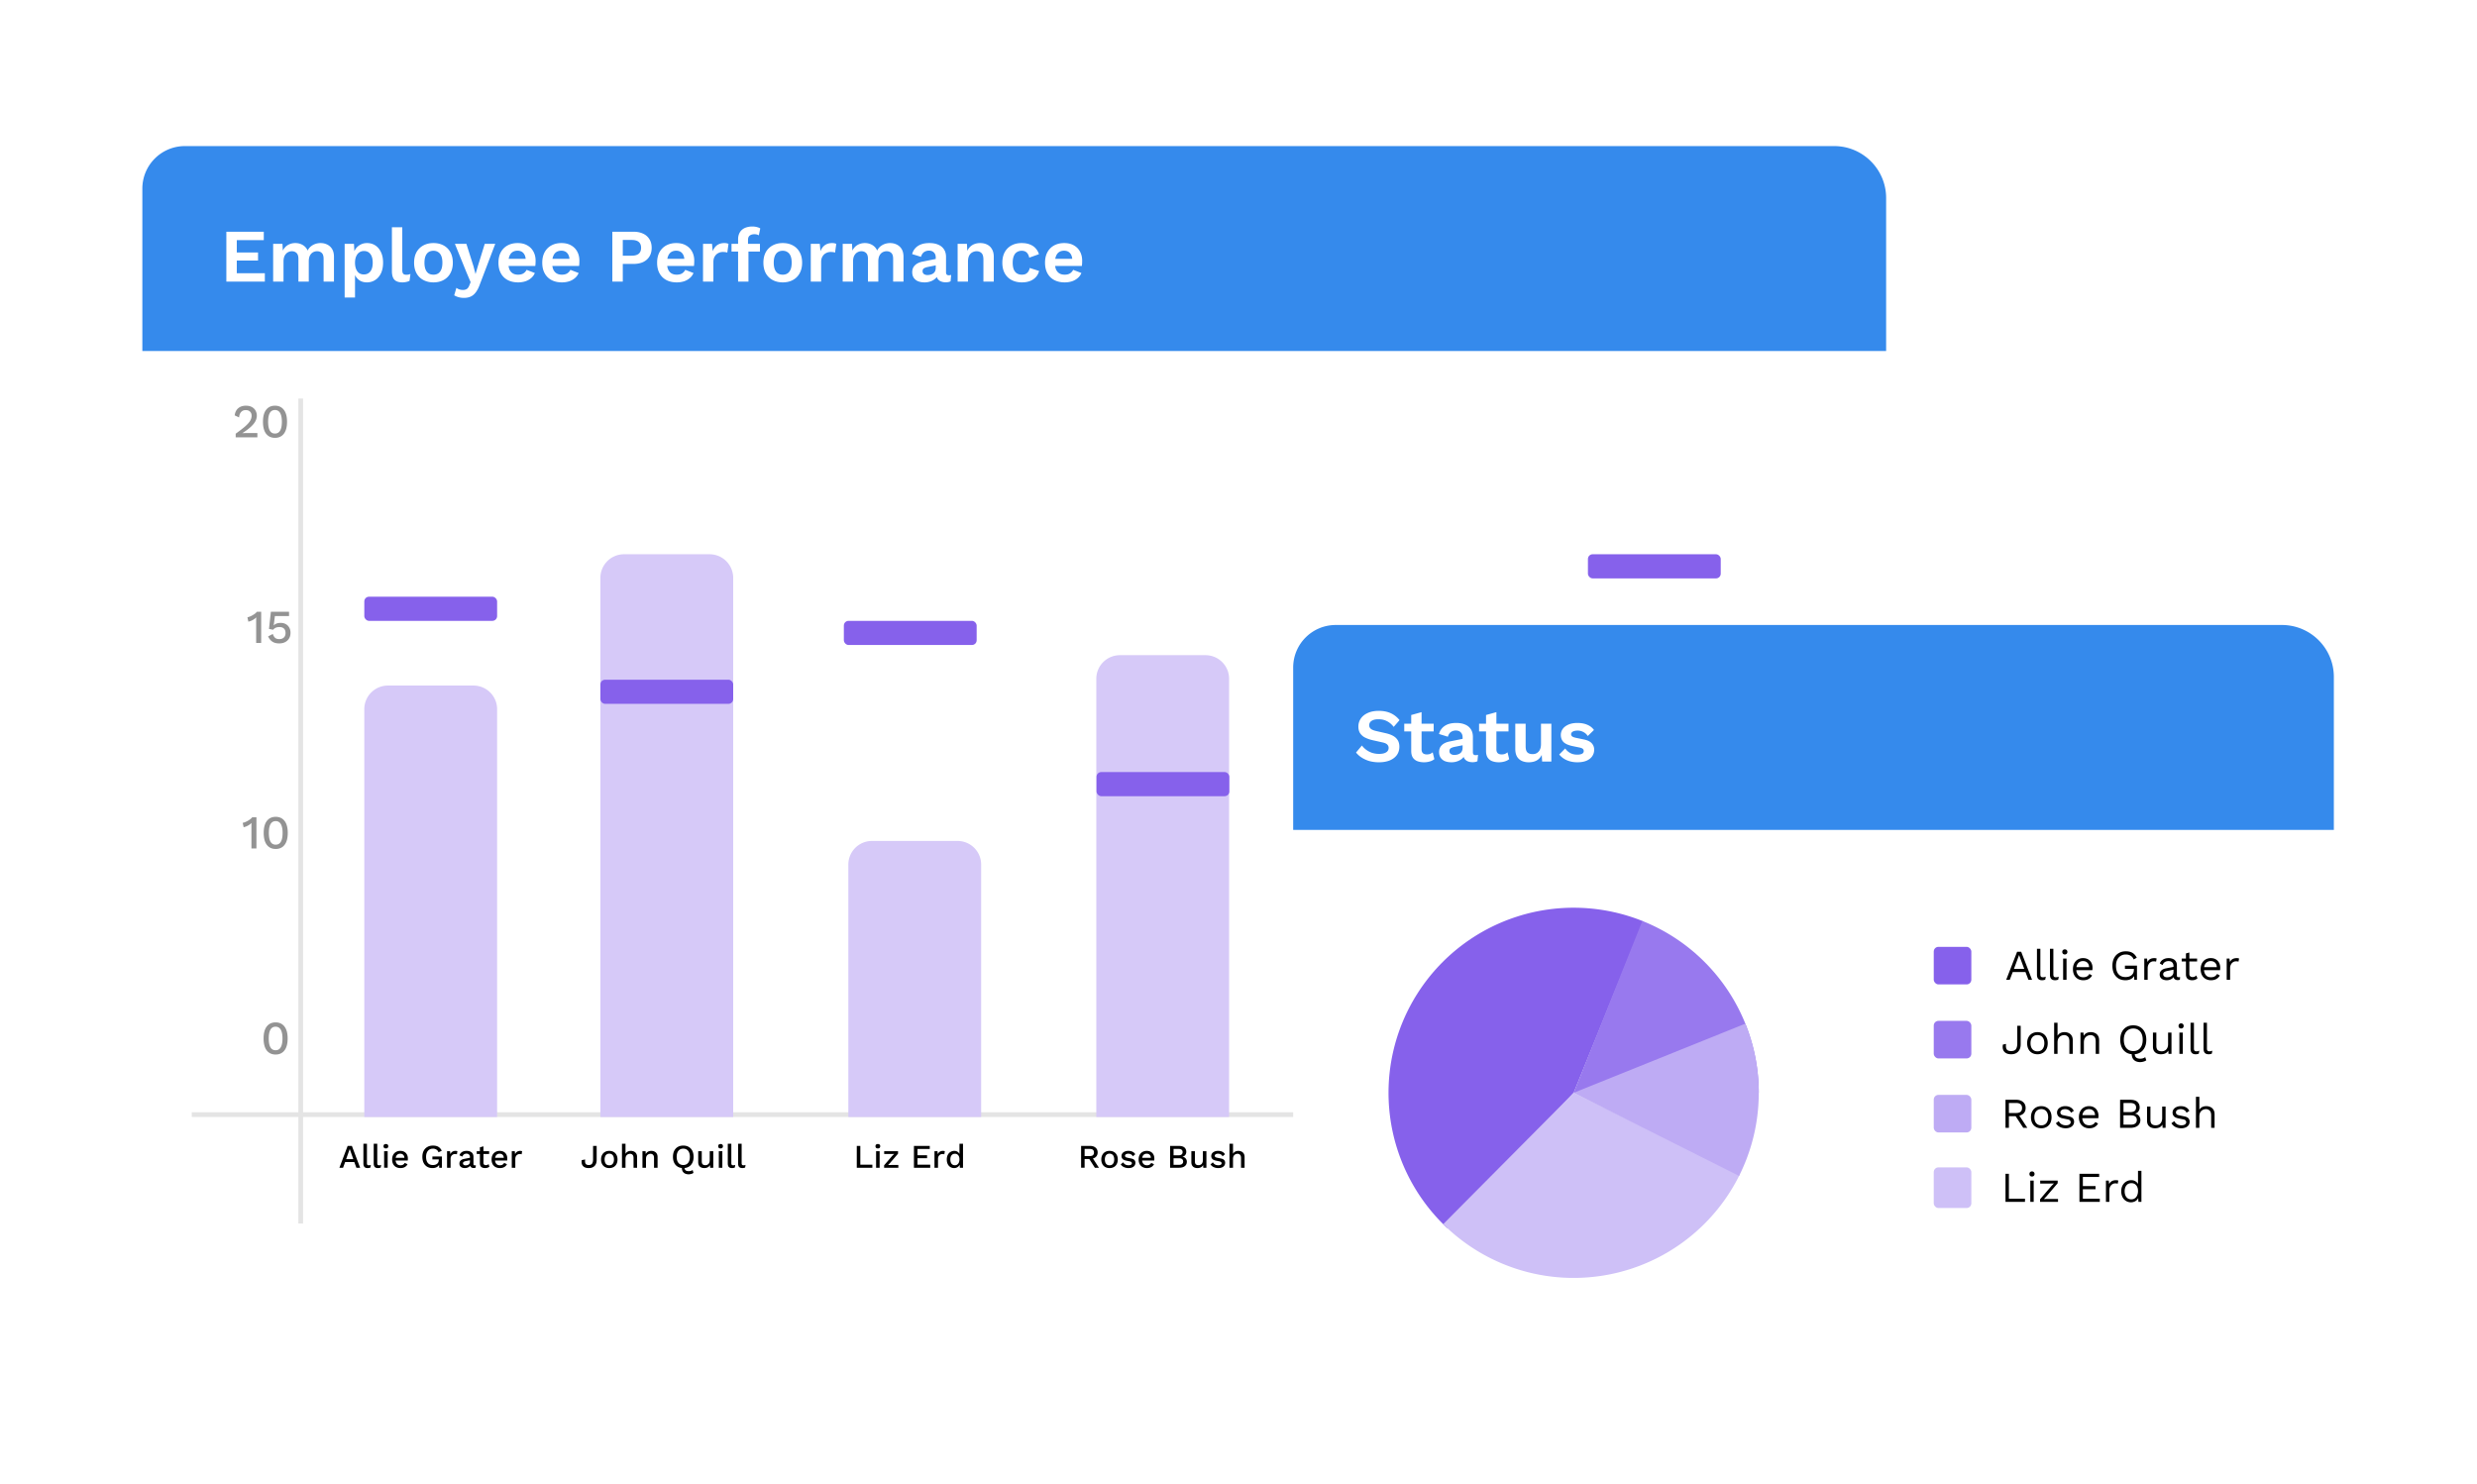 <svg width="524" height="314" fill="none" xmlns="http://www.w3.org/2000/svg"><g filter="url(#a)"><rect x="30.113" y="30.907" width="368.891" height="236.02" rx="9" fill="#fff"/></g><path d="M30.113 39.907a9 9 0 0 1 9-9h348.891c6.075 0 11 4.925 11 11v32.359H30.114V39.907z" fill="#358AEC"/><path stroke="#E4E4E4" d="M63.615 84.321V258.87m-23.047-23.044h338.823"/><path d="M58.3 223.114c-.793 0-1.417-.287-1.87-.86-.447-.58-.67-1.427-.67-2.54 0-1.114.223-1.957.67-2.53.453-.58 1.077-.87 1.87-.87.8 0 1.423.29 1.87.87.453.573.68 1.416.68 2.53 0 1.113-.227 1.96-.68 2.54-.447.573-1.07.86-1.87.86zm0-.91c.32 0 .587-.09.8-.27.22-.187.383-.464.49-.83.113-.374.17-.837.17-1.39 0-.554-.057-1.014-.17-1.38-.107-.374-.27-.65-.49-.83-.213-.187-.48-.28-.8-.28-.32 0-.59.093-.81.28-.213.18-.373.456-.48.83-.107.366-.16.826-.16 1.38 0 .553.053 1.016.16 1.39.107.366.267.643.48.83.22.18.49.27.81.27zm-5.11-42.683v-4.94l.02-.46c-.227.22-.487.41-.78.57a3.372 3.372 0 0 1-.89.33l-.2-.93c.14-.02.303-.066.49-.14a4.44 4.44 0 0 0 .58-.28c.2-.113.383-.233.55-.36.167-.133.297-.263.39-.39h.9v6.6h-1.06zm5.134.1c-.794 0-1.417-.286-1.87-.86-.447-.58-.67-1.426-.67-2.54 0-1.113.223-1.956.67-2.53.453-.58 1.076-.87 1.87-.87.8 0 1.423.29 1.87.87.453.574.68 1.417.68 2.53 0 1.114-.227 1.96-.68 2.54-.447.574-1.07.86-1.87.86zm0-.91c.32 0 .586-.09.8-.27.22-.186.383-.463.49-.83.113-.373.17-.836.17-1.39 0-.553-.057-1.013-.17-1.38-.107-.373-.27-.65-.49-.83a1.174 1.174 0 0 0-.8-.28c-.32 0-.59.094-.81.28-.214.18-.374.457-.48.83-.107.367-.16.827-.16 1.38 0 .554.053 1.017.16 1.39.106.367.266.644.48.83.22.18.49.27.81.27zm-4.134-42.682v-4.94l.02-.46c-.227.22-.487.41-.78.57a3.372 3.372 0 0 1-.89.33l-.2-.93c.14-.02.303-.066.49-.14a4.44 4.44 0 0 0 .58-.28c.2-.113.383-.233.55-.36.167-.133.297-.263.39-.39h.9v6.6h-1.06zm4.864.1c-.587 0-1.07-.126-1.45-.38-.374-.253-.67-.62-.89-1.1l1-.52c.1.32.25.584.45.79.206.2.51.3.91.3.28 0 .516-.05.71-.15.2-.106.353-.253.46-.44.106-.193.16-.423.16-.69 0-.28-.05-.513-.15-.7a.977.977 0 0 0-.43-.42c-.187-.1-.42-.15-.7-.15-.194 0-.374.02-.54.06a1.44 1.44 0 0 0-.8.51l-.88-.17.4-3.64h3.84v.92h-2.99l-.24 1.86-.02.11h.02c.153-.166.35-.296.59-.39.246-.093.536-.14.87-.14.426 0 .793.09 1.1.27.306.174.546.417.72.73.173.314.26.677.26 1.09 0 .36-.06.68-.18.96-.12.28-.29.517-.51.71-.22.194-.477.34-.77.44-.287.094-.6.14-.94.14zM49.86 92.537v-.78a33.252 33.252 0 0 0 1.59-1.2 8.47 8.47 0 0 0 1.04-.96c.26-.293.447-.57.56-.83.12-.267.18-.537.18-.81 0-.353-.11-.64-.33-.86-.22-.22-.527-.33-.92-.33-.413 0-.743.14-.99.42-.24.273-.377.65-.41 1.13l-.93-.43c.047-.42.17-.783.37-1.09.2-.307.47-.543.81-.71.347-.167.747-.25 1.2-.25.373 0 .7.053.98.16.287.107.527.257.72.45.193.187.34.407.44.66.107.253.16.523.16.81 0 .42-.103.827-.31 1.22-.207.387-.533.783-.98 1.19-.447.407-1.033.843-1.76 1.31v.02c.08-.013.19-.02.33-.02.14-.007.28-.01.42-.01.14-.007.253-.01.34-.01h2.08v.92h-4.59zm8.31.1c-.794 0-1.418-.287-1.87-.86-.447-.58-.67-1.427-.67-2.54s.222-1.957.67-2.53c.453-.58 1.076-.87 1.87-.87.8 0 1.422.29 1.87.87.453.573.68 1.417.68 2.53 0 1.113-.227 1.96-.68 2.54-.447.573-1.07.86-1.87.86zm0-.91c.32 0 .586-.09.8-.27.22-.187.383-.463.49-.83.112-.373.17-.837.17-1.39 0-.553-.058-1.013-.17-1.38-.108-.373-.27-.65-.49-.83-.214-.187-.48-.28-.8-.28-.32 0-.59.093-.81.28-.214.18-.374.457-.48.83-.108.367-.16.827-.16 1.38 0 .553.053 1.017.16 1.39.106.367.266.643.48.83.22.18.49.27.81.27z" fill="#939393"/><path d="M77.066 150.048a5 5 0 0 1 5-5h18.096a5 5 0 0 1 5 5v86.278H77.066v-86.278zm49.942-27.782a5 5 0 0 1 5-5h18.095a5 5 0 0 1 5 5v114.06h-28.095v-114.06zm52.457 60.657a5 5 0 0 1 5-5h18.095a5 5 0 0 1 5 5v53.403h-28.095v-53.403zm52.453-39.303a5 5 0 0 1 5-5h18.096a5 5 0 0 1 5 5v92.706h-28.096V143.62zm52.453 21.664a5 5 0 0 1 5-5h18.096a5 5 0 0 1 5 5v71.042h-28.096v-71.042zm52.453 27.852a5 5 0 0 1 5-5h18.096a5 5 0 0 1 5 5v43.19h-28.096v-43.19z" fill="#D6C9F8"/><path d="M47.884 59.586v-10.56h7.92v1.776h-5.712v2.624h4.496v1.696h-4.496v2.688h5.936v1.776h-8.144zm9.9 0v-8h1.969l.08 1.44c.266-.533.629-.933 1.088-1.2a3.09 3.09 0 0 1 1.552-.4c.576 0 1.093.134 1.552.4a2.5 2.5 0 0 1 1.056 1.184c.17-.352.4-.645.688-.88.288-.234.608-.41.96-.528a3.37 3.37 0 0 1 1.072-.176c.522 0 .997.107 1.424.32a2.44 2.44 0 0 1 1.04.96c.256.427.384.971.384 1.632v5.248h-2.192V54.77c0-.586-.128-1.002-.384-1.248-.256-.245-.587-.368-.992-.368-.32 0-.619.08-.896.24-.267.16-.48.4-.64.72-.15.31-.224.7-.224 1.168v4.304h-2.192V54.77c0-.586-.134-1.002-.4-1.248-.256-.245-.587-.368-.992-.368-.278 0-.555.075-.832.224-.267.15-.491.384-.672.704-.171.32-.256.742-.256 1.264v4.24h-2.192zm15.126 3.36v-11.36h1.968l.144 2.544-.272-.288c.096-.469.272-.885.528-1.248a2.773 2.773 0 0 1 1.008-.848c.405-.213.858-.32 1.36-.32.65 0 1.232.166 1.744.496.512.331.912.806 1.2 1.424.298.608.448 1.35.448 2.224 0 .875-.15 1.627-.448 2.256-.299.62-.71 1.094-1.232 1.424-.512.331-1.099.496-1.76.496-.704 0-1.291-.197-1.76-.592a3.008 3.008 0 0 1-.944-1.488l.208-.336v5.616H72.91zm4.048-4.88c.586 0 1.045-.208 1.376-.624.341-.426.512-1.045.512-1.856 0-.81-.166-1.424-.496-1.84-.32-.426-.774-.64-1.36-.64-.374 0-.704.102-.992.304-.278.192-.496.475-.656.848-.16.363-.24.806-.24 1.328 0 .502.074.944.224 1.328.149.374.362.662.64.864.288.192.618.288.992.288zm8.143-9.984v9.04c0 .374.064.635.192.784.128.15.341.224.64.224.181 0 .33-.01.448-.032.117-.032.267-.074.448-.128l-.192 1.44a2.16 2.16 0 0 1-.688.24 3.417 3.417 0 0 1-.8.096c-.779 0-1.35-.186-1.712-.56-.352-.384-.528-.992-.528-1.824v-9.28H85.1zm6.597 3.344c.811 0 1.52.166 2.128.496a3.497 3.497 0 0 1 1.44 1.424c.352.62.528 1.366.528 2.24 0 .864-.176 1.611-.528 2.24a3.494 3.494 0 0 1-1.44 1.424c-.608.331-1.317.496-2.128.496-.8 0-1.509-.165-2.128-.496a3.596 3.596 0 0 1-1.456-1.424c-.341-.629-.512-1.376-.512-2.24 0-.874.171-1.62.512-2.24a3.598 3.598 0 0 1 1.456-1.424c.619-.33 1.328-.496 2.128-.496zm0 1.632c-.405 0-.752.096-1.04.288-.277.182-.49.46-.64.832-.149.374-.224.843-.224 1.408 0 .566.075 1.035.224 1.408.15.374.363.656.64.848.288.182.635.272 1.04.272.395 0 .731-.09 1.008-.272.288-.192.507-.474.656-.848.15-.373.224-.842.224-1.408 0-.565-.074-1.034-.224-1.408-.149-.373-.368-.65-.656-.832-.277-.192-.613-.288-1.008-.288zm13.075-1.472-3.232 8.496c-.256.726-.544 1.302-.864 1.728-.309.427-.672.736-1.088.928-.405.192-.89.288-1.456.288-.416 0-.8-.053-1.152-.16a3.439 3.439 0 0 1-.896-.384l.464-1.584c.203.16.416.272.64.336.224.075.48.112.768.112.3 0 .555-.064.768-.192.224-.128.411-.384.56-.768l.272-.688-.88-2.08-2.448-6.032h2.432l1.52 4.8.416 1.6.496-1.696 1.456-4.704h2.224zm4.833 8.16c-.843 0-1.579-.165-2.208-.496a3.49 3.49 0 0 1-1.44-1.424c-.341-.618-.512-1.365-.512-2.24 0-.874.171-1.62.512-2.24a3.519 3.519 0 0 1 1.424-1.424c.619-.33 1.323-.496 2.112-.496.811 0 1.499.166 2.064.496.565.32.997.763 1.296 1.328.299.555.448 1.19.448 1.904 0 .214-.005.416-.016.608a6.302 6.302 0 0 1-.048.512h-6.384v-1.52h5.424l-1.056.384c0-.672-.155-1.189-.464-1.552-.299-.362-.725-.544-1.28-.544-.405 0-.757.096-1.056.288-.288.192-.507.48-.656.864-.149.374-.224.848-.224 1.424 0 .566.08 1.035.24 1.408.171.363.405.635.704.816.309.182.677.272 1.104.272.469 0 .848-.09 1.136-.272a1.84 1.84 0 0 0 .672-.752l1.744.672a2.77 2.77 0 0 1-.784 1.072 3.547 3.547 0 0 1-1.232.688c-.469.15-.976.224-1.52.224zm9.266 0c-.843 0-1.579-.165-2.208-.496a3.49 3.49 0 0 1-1.44-1.424c-.342-.618-.512-1.365-.512-2.24 0-.874.17-1.62.512-2.24a3.519 3.519 0 0 1 1.424-1.424c.618-.33 1.322-.496 2.112-.496.81 0 1.498.166 2.064.496.565.32.997.763 1.296 1.328.298.555.448 1.19.448 1.904 0 .214-.006.416-.016.608a6.302 6.302 0 0 1-.048.512h-6.384v-1.52h5.424l-1.056.384c0-.672-.155-1.189-.464-1.552-.299-.362-.726-.544-1.28-.544-.406 0-.758.096-1.056.288-.288.192-.507.48-.656.864-.15.374-.224.848-.224 1.424 0 .566.08 1.035.24 1.408.17.363.405.635.704.816.309.182.677.272 1.104.272.469 0 .848-.09 1.136-.272a1.84 1.84 0 0 0 .672-.752l1.744.672a2.77 2.77 0 0 1-.784 1.072 3.556 3.556 0 0 1-1.232.688 4.97 4.97 0 0 1-1.52.224zm15.1-10.72c.811 0 1.504.14 2.08.416a2.959 2.959 0 0 1 1.328 1.168c.32.502.48 1.11.48 1.824 0 .715-.16 1.328-.48 1.84-.309.502-.752.891-1.328 1.168-.576.267-1.269.4-2.08.4h-2.224v3.744h-2.208v-10.56h4.432zm-.336 5.072c.661 0 1.157-.138 1.488-.416.331-.288.496-.704.496-1.248 0-.554-.165-.97-.496-1.248-.331-.277-.827-.416-1.488-.416h-1.888v3.328h1.888zm9.533 5.648c-.843 0-1.579-.165-2.208-.496a3.49 3.49 0 0 1-1.44-1.424c-.342-.618-.512-1.365-.512-2.24 0-.874.17-1.62.512-2.24a3.519 3.519 0 0 1 1.424-1.424c.618-.33 1.322-.496 2.112-.496.81 0 1.498.166 2.064.496.565.32.997.763 1.296 1.328.298.555.448 1.19.448 1.904 0 .214-.006.416-.016.608a6.302 6.302 0 0 1-.048.512h-6.384v-1.52h5.424l-1.056.384c0-.672-.155-1.189-.464-1.552-.299-.362-.726-.544-1.28-.544-.406 0-.758.096-1.056.288-.288.192-.507.48-.656.864-.15.374-.224.848-.224 1.424 0 .566.08 1.035.24 1.408.17.363.405.635.704.816.309.182.677.272 1.104.272.469 0 .848-.09 1.136-.272a1.84 1.84 0 0 0 .672-.752l1.744.672a2.77 2.77 0 0 1-.784 1.072 3.556 3.556 0 0 1-1.232.688 4.97 4.97 0 0 1-1.52.224zm5.553-.16v-8h1.904l.144 1.568c.214-.554.523-.98.928-1.28.416-.298.934-.448 1.552-.448.182 0 .347.016.496.048.15.032.272.075.368.128l-.256 1.84a1.692 1.692 0 0 0-.4-.096 4.36 4.36 0 0 0-.592-.032c-.32 0-.629.08-.928.24-.298.15-.544.384-.736.704-.192.31-.288.704-.288 1.184v4.144h-2.192zm10.412-11.664c.373 0 .709.043 1.008.128.309.075.539.171.688.288l-.304 1.456a1.52 1.52 0 0 0-.4-.176 1.933 1.933 0 0 0-.528-.064c-.416 0-.747.096-.992.288-.245.182-.368.496-.368.944v1.104l.096.432v7.264h-2.192v-8.96c0-.448.075-.842.224-1.184.149-.34.357-.624.624-.848a2.58 2.58 0 0 1 .944-.496 3.979 3.979 0 0 1 1.2-.176zm1.632 3.664v1.632h-6.016v-1.632h6.016zm4.823-.16c.811 0 1.52.166 2.128.496a3.497 3.497 0 0 1 1.44 1.424c.352.62.528 1.366.528 2.24 0 .864-.176 1.611-.528 2.24a3.49 3.49 0 0 1-1.44 1.424c-.608.331-1.317.496-2.128.496-.8 0-1.509-.165-2.128-.496a3.595 3.595 0 0 1-1.456-1.424c-.341-.629-.512-1.376-.512-2.24 0-.874.171-1.62.512-2.24a3.596 3.596 0 0 1 1.456-1.424c.619-.33 1.328-.496 2.128-.496zm0 1.632c-.405 0-.752.096-1.04.288-.277.182-.491.46-.64.832-.149.374-.224.843-.224 1.408 0 .566.075 1.035.224 1.408.149.374.363.656.64.848.288.182.635.272 1.04.272.395 0 .731-.09 1.008-.272.288-.192.507-.474.656-.848.149-.373.224-.842.224-1.408 0-.565-.075-1.034-.224-1.408-.149-.373-.368-.65-.656-.832-.277-.192-.613-.288-1.008-.288zm5.93 6.528v-8h1.904l.144 1.568c.213-.554.523-.98.928-1.28.416-.298.933-.448 1.552-.448.181 0 .347.016.496.048.149.032.272.075.368.128l-.256 1.84a1.704 1.704 0 0 0-.4-.096 4.371 4.371 0 0 0-.592-.032c-.32 0-.629.08-.928.24-.299.15-.544.384-.736.704-.192.31-.288.704-.288 1.184v4.144h-2.192zm6.75 0v-8h1.968l.08 1.44c.267-.533.629-.933 1.088-1.2.469-.266.987-.4 1.552-.4.576 0 1.093.134 1.552.4a2.5 2.5 0 0 1 1.056 1.184c.171-.352.4-.645.688-.88.288-.234.608-.41.96-.528a3.369 3.369 0 0 1 1.072-.176c.523 0 .997.107 1.424.32a2.45 2.45 0 0 1 1.04.96c.256.427.384.971.384 1.632v5.248h-2.192V54.77c0-.586-.128-1.002-.384-1.248-.256-.245-.587-.368-.992-.368-.32 0-.619.08-.896.24-.267.16-.48.4-.64.72-.149.31-.224.7-.224 1.168v4.304h-2.192V54.77c0-.586-.133-1.002-.4-1.248-.256-.245-.587-.368-.992-.368-.277 0-.555.075-.832.224-.267.15-.491.384-.672.704-.171.32-.256.742-.256 1.264v4.24h-2.192zm19.685-5.104c0-.458-.133-.816-.4-1.072-.256-.256-.597-.384-1.024-.384-.395 0-.741.102-1.04.304-.299.203-.517.54-.656 1.008l-1.872-.576a2.898 2.898 0 0 1 1.184-1.696c.619-.426 1.445-.64 2.48-.64.704 0 1.317.112 1.84.336.523.214.928.54 1.216.976.299.438.448.987.448 1.648v3.248c0 .406.192.608.576.608.181 0 .352-.026.512-.08l-.128 1.36c-.277.14-.624.208-1.04.208-.373 0-.709-.064-1.008-.192a1.565 1.565 0 0 1-.704-.576c-.171-.266-.256-.597-.256-.992v-.064l.384-.064a1.84 1.84 0 0 1-.528 1.04 2.92 2.92 0 0 1-1.056.64c-.405.15-.827.224-1.264.224-.544 0-1.013-.08-1.408-.24a2.027 2.027 0 0 1-.912-.736c-.213-.32-.32-.714-.32-1.184 0-.597.192-1.082.576-1.456.384-.384.933-.645 1.648-.784l3.008-.608-.016 1.36-1.92.384c-.363.075-.64.176-.832.304-.181.118-.272.315-.272.592 0 .267.096.47.288.608.203.14.443.208.72.208.224 0 .443-.026.656-.08.213-.053.405-.138.576-.256a1.18 1.18 0 0 0 .4-.48c.096-.202.144-.448.144-.736v-2.16zm4.628 5.104v-8h1.968l.128 2.4-.272-.256c.128-.522.33-.949.608-1.28a2.622 2.622 0 0 1 1.008-.768c.405-.17.848-.256 1.328-.256.554 0 1.045.107 1.472.32.437.214.778.54 1.024.976.256.427.384.966.384 1.616v5.248h-2.192v-4.624c0-.682-.134-1.152-.4-1.408-.267-.266-.614-.4-1.04-.4-.299 0-.592.075-.88.224-.278.14-.507.368-.688.688-.171.32-.256.747-.256 1.28v4.24h-2.192zm13.538-8.16c.714 0 1.317.107 1.808.32.501.203.901.486 1.2.848.309.352.528.747.656 1.184l-2.048.736c-.107-.48-.288-.842-.544-1.088-.256-.245-.603-.368-1.04-.368-.406 0-.752.096-1.04.288-.288.182-.507.464-.656.848-.15.374-.224.843-.224 1.408 0 .566.074 1.035.224 1.408.16.374.384.651.672.832.298.182.645.272 1.04.272.32 0 .592-.053.816-.16.224-.117.405-.282.544-.496.149-.213.25-.469.304-.768l1.984.64a2.94 2.94 0 0 1-.656 1.264c-.32.363-.731.646-1.232.848-.502.203-1.083.304-1.744.304-.822 0-1.547-.165-2.176-.496a3.465 3.465 0 0 1-1.456-1.424c-.342-.618-.512-1.365-.512-2.24 0-.874.17-1.62.512-2.24a3.491 3.491 0 0 1 1.44-1.424c.618-.33 1.328-.496 2.128-.496zm9.111 8.32c-.843 0-1.579-.165-2.208-.496a3.49 3.49 0 0 1-1.44-1.424c-.341-.618-.512-1.365-.512-2.24 0-.874.171-1.62.512-2.24a3.519 3.519 0 0 1 1.424-1.424c.619-.33 1.323-.496 2.112-.496.811 0 1.499.166 2.064.496.565.32.997.763 1.296 1.328.299.555.448 1.19.448 1.904 0 .214-.005.416-.016.608a6.302 6.302 0 0 1-.048.512h-6.384v-1.52h5.424l-1.056.384c0-.672-.155-1.189-.464-1.552-.299-.362-.725-.544-1.28-.544-.405 0-.757.096-1.056.288-.288.192-.507.48-.656.864-.149.374-.224.848-.224 1.424 0 .566.08 1.035.24 1.408.171.363.405.635.704.816.309.182.677.272 1.104.272.469 0 .848-.09 1.136-.272a1.84 1.84 0 0 0 .672-.752l1.744.672a2.77 2.77 0 0 1-.784 1.072 3.547 3.547 0 0 1-1.232.688c-.469.15-.976.224-1.52.224z" fill="#fff"/><path d="M76.184 247.07h-.791l-.441-1.211h-1.939l-.441 1.211h-.77l1.743-4.62h.896l1.743 4.62zm-2.961-1.82h1.519l-.756-2.156-.763 2.156zm4.403-3.255v4.095c0 .172.03.291.091.357.06.065.161.098.301.098.084 0 .154-.005.21-.014a2.06 2.06 0 0 0 .224-.07l-.084.56c-.08.037-.17.065-.273.084a1.406 1.406 0 0 1-.308.035c-.312 0-.543-.08-.693-.238-.144-.164-.217-.413-.217-.749v-4.158h.75zm2.18 0v4.095c0 .172.031.291.092.357.06.065.16.098.3.098.085 0 .155-.005.21-.014.062-.014.136-.038.225-.07l-.084.56c-.08.037-.17.065-.273.084a1.405 1.405 0 0 1-.308.035c-.313 0-.544-.08-.693-.238-.145-.164-.217-.413-.217-.749v-4.158h.749zm1.832.987c-.164 0-.29-.04-.378-.119a.474.474 0 0 1-.126-.35c0-.15.042-.264.126-.343.088-.08.214-.119.378-.119.158 0 .28.039.364.119.088.079.133.193.133.343a.46.46 0 0 1-.133.35c-.084.079-.206.119-.364.119zm.37.588v3.5h-.748v-3.5h.749zm2.713 3.57c-.35 0-.659-.073-.925-.217a1.546 1.546 0 0 1-.623-.623c-.144-.276-.216-.602-.216-.98s.072-.703.217-.973c.149-.276.354-.486.615-.63a1.8 1.8 0 0 1 .89-.217c.34 0 .63.07.867.21.238.14.42.331.546.574.127.242.19.518.19.826 0 .084-.003.163-.007.238-.005.074-.012.14-.022.196H83.44v-.574h2.486l-.371.112c0-.318-.08-.56-.239-.728-.158-.173-.375-.259-.65-.259a.968.968 0 0 0-.526.14.882.882 0 0 0-.343.42 1.687 1.687 0 0 0-.119.672c0 .261.042.483.126.665a.919.919 0 0 0 .358.413c.153.093.335.14.546.14.233 0 .422-.045.567-.133a.948.948 0 0 0 .343-.371l.594.28a1.426 1.426 0 0 1-.846.721 2.041 2.041 0 0 1-.644.098zm6.764 0c-.434 0-.81-.096-1.127-.287a1.96 1.96 0 0 1-.742-.812c-.178-.355-.266-.782-.266-1.281 0-.49.09-.913.273-1.267.186-.355.448-.628.784-.819.34-.196.73-.294 1.169-.294.48 0 .868.088 1.162.266.298.177.536.452.714.826l-.693.329a1.044 1.044 0 0 0-.441-.574 1.315 1.315 0 0 0-.735-.196c-.29 0-.544.067-.763.203a1.35 1.35 0 0 0-.504.595c-.122.256-.182.567-.182.931 0 .368.053.683.16.945.108.256.27.452.484.588.22.135.487.203.805.203.172 0 .333-.021.483-.063.15-.047.28-.112.392-.196a.901.901 0 0 0 .259-.329 1.09 1.09 0 0 0 .098-.476v-.133H91.47v-.609h2.009v2.38h-.56l-.042-.931.14.07a1.358 1.358 0 0 1-.56.686c-.257.163-.581.245-.973.245zm3.084-.07v-3.5h.637l.07.63c.094-.229.231-.402.413-.518a1.23 1.23 0 0 1 .686-.182c.07 0 .14.007.21.021.07.009.129.025.175.049l-.105.658a.833.833 0 0 0-.175-.042 1.178 1.178 0 0 0-.252-.021.85.85 0 0 0-.427.119.907.907 0 0 0-.35.343c-.088.154-.133.35-.133.588v1.855h-.749zm4.846-2.247c0-.234-.065-.413-.196-.539-.126-.131-.3-.196-.525-.196a.96.96 0 0 0-.539.147c-.149.098-.259.256-.329.476l-.63-.266c.09-.285.262-.514.518-.686.262-.173.598-.259 1.008-.259.28 0 .528.046.742.14.215.088.383.224.504.406.126.182.189.415.189.7v1.561c0 .172.087.259.259.259a.874.874 0 0 0 .245-.035l-.042.518a.942.942 0 0 1-.406.077c-.149 0-.284-.026-.406-.077a.68.68 0 0 1-.28-.245.809.809 0 0 1-.098-.413v-.049l.154-.007a.876.876 0 0 1-.259.455 1.36 1.36 0 0 1-.455.266 1.692 1.692 0 0 1-.525.084c-.219 0-.417-.035-.595-.105a.935.935 0 0 1-.413-.315.927.927 0 0 1-.147-.532c0-.262.084-.476.252-.644.173-.168.416-.283.728-.343l1.358-.266-.007.525-.987.203a1.13 1.13 0 0 0-.44.161.354.354 0 0 0-.148.308c0 .13.05.235.147.315a.68.68 0 0 0 .406.112c.117 0 .23-.014.336-.042a.94.94 0 0 0 .301-.133.65.65 0 0 0 .203-.245.806.806 0 0 0 .077-.364v-.952zm2.855-2.282v3.479c0 .172.044.298.133.378a.555.555 0 0 0 .371.119.889.889 0 0 0 .329-.056c.093-.042.18-.098.259-.168l.168.546c-.107.093-.24.168-.399.224a1.643 1.643 0 0 1-.518.077c-.201 0-.385-.033-.553-.098a.802.802 0 0 1-.392-.315c-.093-.15-.142-.343-.147-.581v-3.395l.749-.21zm1.204 1.029v.588h-2.625v-.588h2.625zm2.281 3.57c-.35 0-.658-.073-.924-.217a1.544 1.544 0 0 1-.623-.623c-.145-.276-.217-.602-.217-.98s.072-.703.217-.973c.149-.276.354-.486.616-.63.261-.145.557-.217.889-.217.34 0 .63.07.868.21.238.14.42.331.546.574.126.242.189.518.189.826 0 .084-.003.163-.007.238-.005.074-.012.14-.021.196h-2.814v-.574h2.485l-.371.112c0-.318-.08-.56-.238-.728-.159-.173-.376-.259-.651-.259a.963.963 0 0 0-.525.14.877.877 0 0 0-.343.42 1.67 1.67 0 0 0-.119.672c0 .261.042.483.126.665a.919.919 0 0 0 .357.413c.154.093.336.14.546.14.233 0 .422-.045.567-.133a.953.953 0 0 0 .343-.371l.595.28a1.436 1.436 0 0 1-.343.441c-.14.121-.308.214-.504.28a2.037 2.037 0 0 1-.644.098zm2.507-.07v-3.5h.637l.07.63a1.07 1.07 0 0 1 .413-.518c.186-.122.415-.182.686-.182.07 0 .14.007.21.021.07.009.128.025.175.049l-.105.658a.847.847 0 0 0-.175-.042 1.182 1.182 0 0 0-.252-.021.85.85 0 0 0-.427.119.905.905 0 0 0-.35.343c-.089.154-.133.35-.133.588v1.855h-.749zm17.957-4.62v2.982c0 .536-.149.956-.448 1.26-.294.298-.704.448-1.232.448-.378 0-.686-.07-.924-.21a1.118 1.118 0 0 1-.497-.588c-.093-.257-.109-.553-.049-.889l.721-.133c-.056.401-.025.697.091.889.117.186.336.28.658.28.35 0 .591-.101.721-.301.136-.206.203-.504.203-.896v-2.842h.756zm2.676 1.05c.34 0 .641.072.903.217.261.144.464.354.609.63.149.27.224.595.224.973s-.075.704-.224.98c-.145.27-.348.478-.609.623a1.844 1.844 0 0 1-.903.217c-.341 0-.642-.073-.903-.217a1.552 1.552 0 0 1-.616-.623c-.15-.276-.224-.602-.224-.98s.074-.703.224-.973c.149-.276.354-.486.616-.63.261-.145.562-.217.903-.217zm0 .588a.96.96 0 0 0-.539.147.899.899 0 0 0-.336.413 1.67 1.67 0 0 0-.119.672c0 .261.039.485.119.672a.946.946 0 0 0 .336.42c.149.093.329.14.539.14.21 0 .387-.047.532-.14a.96.96 0 0 0 .336-.42c.079-.187.119-.411.119-.672 0-.266-.04-.49-.119-.672a.911.911 0 0 0-.336-.413.927.927 0 0 0-.532-.147zm2.678 2.982v-5.075h.749v2.135c.117-.22.273-.378.469-.476.201-.103.422-.154.665-.154.247 0 .469.049.665.147.201.093.359.235.476.427.117.191.175.434.175.728v2.268h-.749v-2.03c0-.346-.072-.586-.217-.721a.731.731 0 0 0-.532-.203.99.99 0 0 0-.448.112.864.864 0 0 0-.364.35c-.093.158-.14.373-.14.644v1.848h-.749zm4.334 0v-3.5h.665l.049.91-.098-.098a1.31 1.31 0 0 1 .28-.497c.126-.136.273-.234.441-.294a1.63 1.63 0 0 1 .546-.091c.247 0 .469.049.665.147.201.093.359.235.476.427.117.191.175.434.175.728v2.268h-.749v-2.037c0-.346-.072-.584-.217-.714a.731.731 0 0 0-.532-.203.962.962 0 0 0-.448.112.876.876 0 0 0-.364.343c-.093.158-.14.371-.14.637v1.862h-.749zm9.774 1.386c-.261 0-.501-.047-.721-.14a1.185 1.185 0 0 1-.525-.455c-.13-.21-.196-.49-.196-.84 0-.056.005-.117.014-.182a.904.904 0 0 1 .049-.189l.553-.042a5.13 5.13 0 0 0-.035.182.848.848 0 0 0-.014.147c0 .242.04.424.119.546a.618.618 0 0 0 .322.245c.136.042.283.063.441.063.182 0 .343-.024.483-.07.145-.047.262-.108.35-.182l.182.609a1.134 1.134 0 0 1-.469.224c-.196.056-.38.084-.553.084zm-1.141-6.076c.448 0 .836.095 1.162.287.327.191.579.464.756.819.178.354.266.779.266 1.274 0 .494-.088.919-.266 1.274a1.922 1.922 0 0 1-.756.819c-.326.191-.714.287-1.162.287-.443 0-.828-.096-1.155-.287a1.935 1.935 0 0 1-.756-.819c-.177-.355-.266-.78-.266-1.274 0-.495.089-.92.266-1.274.178-.355.43-.628.756-.819.327-.192.712-.287 1.155-.287zm0 .651c-.289 0-.539.067-.749.203a1.306 1.306 0 0 0-.476.588c-.112.256-.168.569-.168.938 0 .364.056.676.168.938.112.256.271.452.476.588.21.135.46.203.749.203.294 0 .544-.068.749-.203.21-.136.371-.332.483-.588.112-.262.168-.574.168-.938 0-.369-.056-.682-.168-.938a1.288 1.288 0 0 0-.483-.588 1.325 1.325 0 0 0-.749-.203zm4.439 4.109c-.228 0-.441-.042-.637-.126a1.028 1.028 0 0 1-.462-.406c-.116-.187-.175-.43-.175-.728v-2.31h.749v2.121c0 .317.068.536.203.658.136.116.325.175.567.175a.88.88 0 0 0 .637-.245.858.858 0 0 0 .203-.336c.052-.136.077-.294.077-.476v-1.897h.749v3.5h-.658l-.035-.567c-.121.219-.284.38-.49.483a1.618 1.618 0 0 1-.728.154zm3.459-4.158c-.163 0-.289-.04-.378-.119a.474.474 0 0 1-.126-.35c0-.15.042-.264.126-.343.089-.08.215-.119.378-.119.159 0 .28.039.364.119.089.079.133.193.133.343a.458.458 0 0 1-.133.35c-.084.079-.205.119-.364.119zm.371.588v3.5h-.749v-3.5h.749zm1.9-1.575v4.095c0 .172.031.291.091.357.061.065.161.098.301.098.084 0 .154-.005.21-.014.061-.014.136-.038.224-.07l-.084.56c-.079.037-.17.065-.273.084a1.399 1.399 0 0 1-.308.035c-.312 0-.543-.08-.693-.238-.144-.164-.217-.413-.217-.749v-4.158h.749zm2.181 0v4.095c0 .172.03.291.091.357.061.065.161.098.301.098.084 0 .154-.005.21-.014a2.06 2.06 0 0 0 .224-.07l-.084.56c-.079.037-.17.065-.273.084a1.406 1.406 0 0 1-.308.035c-.313 0-.544-.08-.693-.238-.145-.164-.217-.413-.217-.749v-4.158h.749zm25.105 4.431h2.548v.644h-3.297v-4.62h.749v3.976zm3.715-3.444c-.163 0-.289-.04-.378-.119a.474.474 0 0 1-.126-.35c0-.15.042-.264.126-.343.089-.08.215-.119.378-.119.159 0 .28.039.364.119.089.079.133.193.133.343a.458.458 0 0 1-.133.35c-.084.079-.205.119-.364.119zm.371.588v3.5h-.749v-3.5h.749zm.948 3.5v-.518l1.694-1.974.427-.434-.609.014h-1.498v-.588h2.933v.518l-1.694 1.974-.42.434.665-.014h1.512v.588h-3.01zm6.31 0v-4.62h3.346v.644h-2.597v1.33h2.03v.63h-2.03v1.372h2.695v.644h-3.444zm4.345 0v-3.5h.637l.07.63c.094-.229.231-.402.413-.518a1.23 1.23 0 0 1 .686-.182c.07 0 .14.007.21.021.07.009.129.025.175.049l-.105.658a.817.817 0 0 0-.175-.042 1.169 1.169 0 0 0-.252-.021.852.852 0 0 0-.427.119.912.912 0 0 0-.35.343c-.088.154-.133.35-.133.588v1.855h-.749zm4.154.07a1.5 1.5 0 0 1-.791-.217 1.509 1.509 0 0 1-.553-.623c-.135-.271-.203-.595-.203-.973 0-.392.072-.724.217-.994.145-.271.338-.476.581-.616.243-.145.509-.217.798-.217.299 0 .551.081.756.245.205.163.343.375.413.637l-.084.077v-2.464h.749v5.075h-.665l-.056-.952.098.007c-.033.21-.11.392-.231.546a1.255 1.255 0 0 1-.455.35 1.395 1.395 0 0 1-.574.119zm.161-.602a.876.876 0 0 0 .518-.154.993.993 0 0 0 .336-.434c.079-.187.119-.411.119-.672 0-.243-.04-.451-.119-.623a.9.9 0 0 0-.336-.406.857.857 0 0 0-.49-.14c-.313 0-.555.107-.728.322-.173.214-.259.511-.259.889s.084.676.252.896c.168.214.404.322.707.322zm28.584-4.088c.494 0 .886.123 1.176.371.294.247.441.581.441 1.001 0 .434-.147.77-.441 1.008-.29.233-.682.35-1.176.35l-.07.042h-1.071v1.848h-.742v-4.62h1.883zm-.056 2.149c.303 0 .527-.061.672-.182.149-.126.224-.318.224-.574 0-.252-.075-.441-.224-.567-.145-.126-.369-.189-.672-.189h-1.085v1.512h1.085zm.441.154 1.505 2.317h-.861l-1.288-2.023.644-.294zm3.753-1.253c.341 0 .642.072.903.217.261.144.464.354.609.63.149.27.224.595.224.973s-.075.704-.224.98c-.145.27-.348.478-.609.623a1.839 1.839 0 0 1-.903.217c-.341 0-.642-.073-.903-.217a1.559 1.559 0 0 1-.616-.623 2.032 2.032 0 0 1-.224-.98c0-.378.075-.703.224-.973.149-.276.355-.486.616-.63.261-.145.562-.217.903-.217zm0 .588a.96.96 0 0 0-.539.147.899.899 0 0 0-.336.413 1.687 1.687 0 0 0-.119.672c0 .261.04.485.119.672a.946.946 0 0 0 .336.42c.149.093.329.14.539.14.21 0 .387-.047.532-.14a.946.946 0 0 0 .336-.42c.079-.187.119-.411.119-.672 0-.266-.04-.49-.119-.672a.899.899 0 0 0-.336-.413.927.927 0 0 0-.532-.147zm4.008 3.052c-.35 0-.669-.068-.959-.203a1.668 1.668 0 0 1-.686-.574l.518-.448c.103.191.25.345.441.462.196.112.43.168.7.168.215 0 .385-.038.511-.112a.35.35 0 0 0 .189-.315.326.326 0 0 0-.091-.231c-.056-.07-.165-.124-.329-.161l-.735-.154c-.373-.075-.639-.194-.798-.357a.895.895 0 0 1-.238-.637.92.92 0 0 1 .168-.532c.112-.164.276-.294.49-.392.22-.103.481-.154.784-.154.35 0 .649.063.896.189.248.121.437.296.567.525l-.518.434a.857.857 0 0 0-.392-.413 1.109 1.109 0 0 0-.539-.14c-.149 0-.277.018-.385.056a.547.547 0 0 0-.245.154.342.342 0 0 0-.084.231c0 .093.035.175.105.245.07.07.196.123.378.161l.798.168c.336.065.572.177.707.336.14.154.21.343.21.567 0 .224-.058.422-.175.595a1.132 1.132 0 0 1-.504.392c-.219.093-.48.14-.784.14zm3.908 0c-.35 0-.658-.073-.924-.217a1.55 1.55 0 0 1-.623-.623 2.09 2.09 0 0 1-.217-.98c0-.378.073-.703.217-.973a1.54 1.54 0 0 1 .616-.63c.262-.145.558-.217.889-.217.341 0 .63.07.868.21.238.14.42.331.546.574.126.242.189.518.189.826 0 .084-.002.163-.007.238-.004.074-.011.14-.021.196h-2.814v-.574h2.485l-.371.112c0-.318-.079-.56-.238-.728-.158-.173-.375-.259-.651-.259-.2 0-.375.046-.525.14a.888.888 0 0 0-.343.42 1.687 1.687 0 0 0-.119.672c0 .261.042.483.126.665a.919.919 0 0 0 .357.413c.154.093.336.14.546.14.234 0 .423-.045.567-.133a.946.946 0 0 0 .343-.371l.595.28a1.421 1.421 0 0 1-.847.721c-.196.065-.41.098-.644.098zm4.889-.07v-4.62h1.82c.555 0 .961.112 1.218.336.256.224.385.534.385.931 0 .242-.07.459-.21.651-.14.186-.346.305-.616.357v.007c.298.046.529.17.693.371.168.196.252.424.252.686 0 .396-.145.709-.434.938-.29.228-.71.343-1.26.343h-1.848zm.735-.623h1.148c.294 0 .513-.061.658-.182a.624.624 0 0 0 .224-.511c0-.22-.075-.39-.224-.511-.145-.122-.364-.182-.658-.182h-1.148v1.386zm0-2.009h1.029c.588 0 .882-.227.882-.679 0-.453-.294-.679-.882-.679h-1.029v1.358zm5.04 2.702c-.228 0-.441-.042-.637-.126a1.028 1.028 0 0 1-.462-.406c-.116-.187-.175-.43-.175-.728v-2.31h.749v2.121c0 .317.068.536.203.658.136.116.325.175.567.175a.88.88 0 0 0 .637-.245.858.858 0 0 0 .203-.336c.052-.136.077-.294.077-.476v-1.897h.749v3.5h-.658l-.035-.567c-.121.219-.284.38-.49.483a1.618 1.618 0 0 1-.728.154zm4.412 0c-.35 0-.67-.068-.959-.203a1.662 1.662 0 0 1-.686-.574l.518-.448c.102.191.249.345.441.462.196.112.429.168.7.168.214 0 .385-.038.511-.112a.35.35 0 0 0 .098-.546c-.056-.07-.166-.124-.329-.161l-.735-.154c-.374-.075-.64-.194-.798-.357a.89.89 0 0 1-.238-.637.92.92 0 0 1 .168-.532c.112-.164.275-.294.49-.392.219-.103.48-.154.784-.154.35 0 .648.063.896.189.247.121.436.296.567.525l-.518.434a.866.866 0 0 0-.392-.413 1.114 1.114 0 0 0-.539-.14c-.15 0-.278.018-.385.056a.541.541 0 0 0-.245.154.342.342 0 0 0-.084.231c0 .093.035.175.105.245.07.07.196.123.378.161l.798.168c.336.065.571.177.707.336.14.154.21.343.21.567 0 .224-.059.422-.175.595a1.144 1.144 0 0 1-.504.392c-.22.093-.481.14-.784.14zm2.375-.07v-5.075h.749v2.135a1.07 1.07 0 0 1 .469-.476c.2-.103.422-.154.665-.154.247 0 .469.049.665.147.2.093.359.235.476.427.116.191.175.434.175.728v2.268h-.749v-2.03c0-.346-.073-.586-.217-.721a.733.733 0 0 0-.532-.203.987.987 0 0 0-.448.112.864.864 0 0 0-.364.35c-.094.158-.14.373-.14.644v1.848h-.749zm23.698-4.62c.494 0 .886.123 1.176.371.294.247.441.581.441 1.001 0 .434-.147.77-.441 1.008-.29.233-.682.35-1.176.35l-.07.042h-1.071v1.848h-.742v-4.62h1.883zm-.056 2.149c.303 0 .527-.061.672-.182.149-.126.224-.318.224-.574 0-.252-.075-.441-.224-.567-.145-.126-.369-.189-.672-.189h-1.085v1.512h1.085zm.441.154 1.505 2.317h-.861l-1.288-2.023.644-.294zm3.753-1.253c.341 0 .642.072.903.217.261.144.464.354.609.63.149.27.224.595.224.973s-.075.704-.224.98c-.145.27-.348.478-.609.623a1.839 1.839 0 0 1-.903.217c-.341 0-.642-.073-.903-.217a1.559 1.559 0 0 1-.616-.623 2.032 2.032 0 0 1-.224-.98c0-.378.075-.703.224-.973.149-.276.355-.486.616-.63.261-.145.562-.217.903-.217zm0 .588a.96.96 0 0 0-.539.147.899.899 0 0 0-.336.413 1.687 1.687 0 0 0-.119.672c0 .261.04.485.119.672a.946.946 0 0 0 .336.42c.149.093.329.14.539.14.21 0 .387-.047.532-.14a.946.946 0 0 0 .336-.42c.079-.187.119-.411.119-.672 0-.266-.04-.49-.119-.672a.899.899 0 0 0-.336-.413.927.927 0 0 0-.532-.147zm4.022 3.052a1.5 1.5 0 0 1-.791-.217 1.515 1.515 0 0 1-.553-.623c-.135-.271-.203-.595-.203-.973 0-.392.073-.724.217-.994.145-.271.339-.476.581-.616.243-.145.509-.217.798-.217.299 0 .551.081.756.245.206.163.343.375.413.637l-.084.077v-2.464h.749v5.075h-.665l-.056-.952.098.007a1.138 1.138 0 0 1-.686.896 1.391 1.391 0 0 1-.574.119zm.161-.602a.874.874 0 0 0 .518-.154.993.993 0 0 0 .336-.434c.08-.187.119-.411.119-.672a1.47 1.47 0 0 0-.119-.623.9.9 0 0 0-.336-.406.857.857 0 0 0-.49-.14c-.312 0-.555.107-.728.322-.172.214-.259.511-.259.889s.084.676.252.896c.168.214.404.322.707.322zm9.052-4.088-2.058 2.226-.084.007-1.197 1.288-.07-.819 2.492-2.702h.917zm-3.038 0v4.62h-.749v-4.62h.749zm1.134 1.652 1.946 2.968h-.882l-1.659-2.548.595-.42zm2.681 2.968v-3.5h.665l.049.91-.098-.098c.066-.201.159-.367.28-.497.126-.136.273-.234.441-.294a1.63 1.63 0 0 1 .546-.091c.248 0 .469.049.665.147.201.093.36.235.476.427.117.191.175.434.175.728v2.268h-.749v-2.037c0-.346-.072-.584-.217-.714a.731.731 0 0 0-.532-.203.962.962 0 0 0-.448.112.882.882 0 0 0-.364.343c-.093.158-.14.371-.14.637v1.862h-.749zm5.874.07c-.35 0-.658-.073-.924-.217a1.55 1.55 0 0 1-.623-.623 2.09 2.09 0 0 1-.217-.98c0-.378.073-.703.217-.973a1.54 1.54 0 0 1 .616-.63c.262-.145.558-.217.889-.217.341 0 .63.07.868.21.238.14.42.331.546.574.126.242.189.518.189.826 0 .084-.002.163-.007.238-.004.074-.011.14-.021.196h-2.814v-.574h2.485l-.371.112c0-.318-.079-.56-.238-.728-.158-.173-.375-.259-.651-.259-.2 0-.375.046-.525.14a.888.888 0 0 0-.343.42 1.687 1.687 0 0 0-.119.672c0 .261.042.483.126.665a.919.919 0 0 0 .357.413c.154.093.336.14.546.14.234 0 .423-.045.567-.133a.946.946 0 0 0 .343-.371l.595.28a1.421 1.421 0 0 1-.847.721c-.196.065-.41.098-.644.098zm4.047 0c-.35 0-.658-.073-.924-.217a1.55 1.55 0 0 1-.623-.623 2.09 2.09 0 0 1-.217-.98c0-.378.073-.703.217-.973a1.54 1.54 0 0 1 .616-.63c.262-.145.558-.217.889-.217.341 0 .63.07.868.21.238.14.42.331.546.574.126.242.189.518.189.826 0 .084-.002.163-.007.238-.004.074-.011.14-.021.196h-2.814v-.574h2.485l-.371.112c0-.318-.079-.56-.238-.728-.158-.173-.375-.259-.651-.259-.2 0-.375.046-.525.14a.888.888 0 0 0-.343.42 1.687 1.687 0 0 0-.119.672c0 .261.042.483.126.665a.919.919 0 0 0 .357.413c.154.093.336.14.546.14.234 0 .423-.045.567-.133a.946.946 0 0 0 .343-.371l.595.28a1.421 1.421 0 0 1-.847.721c-.196.065-.41.098-.644.098zm28.578-1.295c-.094.28-.234.518-.42.714a1.847 1.847 0 0 1-.658.434c-.252.098-.53.147-.833.147-.444 0-.829-.096-1.155-.287a1.922 1.922 0 0 1-.756-.819c-.178-.355-.266-.78-.266-1.274 0-.495.088-.92.266-1.274.177-.355.429-.628.756-.819.326-.192.709-.287 1.148-.287.303 0 .576.042.819.126.247.084.457.21.63.378.172.168.305.378.399.63l-.707.315c-.094-.276-.229-.476-.406-.602-.178-.131-.409-.196-.693-.196-.285 0-.535.067-.749.203a1.353 1.353 0 0 0-.504.588c-.117.256-.175.569-.175.938 0 .364.056.676.168.938.112.256.273.452.483.588.21.135.462.203.756.203.284 0 .529-.073.735-.217.21-.15.359-.371.448-.665l.714.238zm2.37-2.345c.341 0 .642.072.903.217.261.144.464.354.609.63.149.27.224.595.224.973s-.075.704-.224.98c-.145.27-.348.478-.609.623a1.839 1.839 0 0 1-.903.217c-.341 0-.642-.073-.903-.217a1.559 1.559 0 0 1-.616-.623 2.032 2.032 0 0 1-.224-.98c0-.378.075-.703.224-.973.149-.276.355-.486.616-.63.261-.145.562-.217.903-.217zm0 .588a.96.96 0 0 0-.539.147.899.899 0 0 0-.336.413 1.687 1.687 0 0 0-.119.672c0 .261.04.485.119.672a.946.946 0 0 0 .336.42c.149.093.329.14.539.14.21 0 .387-.047.532-.14a.946.946 0 0 0 .336-.42c.079-.187.119-.411.119-.672 0-.266-.04-.49-.119-.672a.899.899 0 0 0-.336-.413.927.927 0 0 0-.532-.147zm3.406-2.093v4.095c0 .172.031.291.091.357.061.065.161.098.301.098.084 0 .154-.005.21-.014.061-.014.136-.038.224-.07l-.084.56c-.079.037-.17.065-.273.084a1.399 1.399 0 0 1-.308.035c-.312 0-.543-.08-.693-.238-.144-.164-.217-.413-.217-.749v-4.158h.749zm6.968 1.099h-2.59v1.344h2.03v.644h-2.03v1.988h-.749v-4.62h3.339v.644zm2.517 1.729c0-.234-.066-.413-.196-.539-.126-.131-.301-.196-.525-.196a.96.96 0 0 0-.539.147c-.15.098-.259.256-.329.476l-.63-.266c.088-.285.261-.514.518-.686.261-.173.597-.259 1.008-.259.28 0 .527.046.742.14.214.088.382.224.504.406.126.182.189.415.189.7v1.561c0 .172.086.259.259.259a.88.88 0 0 0 .245-.035l-.042.518a.948.948 0 0 1-.406.077c-.15 0-.285-.026-.406-.077a.679.679 0 0 1-.28-.245.802.802 0 0 1-.098-.413v-.049l.154-.007a.88.88 0 0 1-.259.455 1.37 1.37 0 0 1-.455.266 1.695 1.695 0 0 1-.525.084c-.22 0-.418-.035-.595-.105a.93.93 0 0 1-.413-.315.927.927 0 0 1-.147-.532c0-.262.084-.476.252-.644.172-.168.415-.283.728-.343l1.358-.266-.007.525-.987.203a1.13 1.13 0 0 0-.441.161.354.354 0 0 0-.147.308c0 .13.049.235.147.315a.678.678 0 0 0 .406.112c.116 0 .228-.014.336-.042a.943.943 0 0 0 .301-.133.659.659 0 0 0 .203-.245.81.81 0 0 0 .077-.364v-.952zm4.83-1.253-1.533 3.913c-.103.27-.215.485-.336.644a1.05 1.05 0 0 1-.406.343c-.154.07-.334.105-.539.105a1.541 1.541 0 0 1-.84-.245l.182-.581c.089.074.182.13.28.168a.963.963 0 0 0 .329.056.564.564 0 0 0 .336-.105c.103-.066.194-.199.273-.399l.154-.378-.371-.868-1.092-2.653h.84l.777 2.198.203.658.231-.721.735-2.135h.777zm1.887 3.57c-.35 0-.67-.068-.959-.203a1.662 1.662 0 0 1-.686-.574l.518-.448c.102.191.249.345.441.462.196.112.429.168.7.168.214 0 .385-.038.511-.112a.35.35 0 0 0 .098-.546c-.056-.07-.166-.124-.329-.161l-.735-.154c-.374-.075-.64-.194-.798-.357a.89.89 0 0 1-.238-.637.92.92 0 0 1 .168-.532c.112-.164.275-.294.49-.392.219-.103.48-.154.784-.154.35 0 .648.063.896.189.247.121.436.296.567.525l-.518.434a.866.866 0 0 0-.392-.413 1.114 1.114 0 0 0-.539-.14c-.15 0-.278.018-.385.056a.541.541 0 0 0-.245.154.342.342 0 0 0-.084.231c0 .093.035.175.105.245.07.07.196.123.378.161l.798.168c.336.065.571.177.707.336.14.154.21.343.21.567 0 .224-.059.422-.175.595a1.144 1.144 0 0 1-.504.392c-.22.093-.481.14-.784.14z" fill="#000"/><rect x="77.066" y="126.249" width="28.096" height="5.11" rx="1" fill="#8661EB"/><rect x="127.008" y="143.807" width="28.096" height="5.11" rx="1" fill="#8661EB"/><rect x="178.513" y="131.358" width="28.096" height="5.11" rx="1" fill="#8661EB"/><rect x="231.966" y="163.35" width="28.096" height="5.11" rx="1" fill="#8661EB"/><rect x="284.371" y="141.252" width="28.096" height="5.11" rx="1" fill="#8661EB"/><rect x="335.92" y="117.266" width="28.096" height="5.11" rx="1" fill="#8661EB"/><g filter="url(#b)"><rect x="273.566" y="132.233" width="220.152" height="151.318" rx="9" fill="#fff"/></g><path d="M273.566 141.233a9 9 0 0 1 9-9h200.152c6.075 0 11 4.925 11 11v32.359H273.566v-34.359z" fill="#358AEC"/><path d="M291.68 150.401c.96 0 1.803.165 2.528.496a4.946 4.946 0 0 1 1.856 1.472l-1.232 1.424c-.437-.555-.917-.96-1.44-1.216-.512-.267-1.109-.4-1.792-.4-.448 0-.821.059-1.12.176-.288.117-.501.272-.64.464a1.128 1.128 0 0 0-.192.64c0 .288.112.533.336.736.224.192.608.352 1.152.48l1.968.448c1.046.235 1.792.587 2.24 1.056.459.459.688 1.056.688 1.792 0 .693-.181 1.291-.544 1.792-.362.491-.869.869-1.52 1.136-.65.256-1.397.384-2.24.384a7.613 7.613 0 0 1-2.032-.256 6.338 6.338 0 0 1-1.632-.736 4.874 4.874 0 0 1-1.2-1.072l1.248-1.488c.246.341.55.645.912.912.363.267.774.48 1.232.64.47.149.96.224 1.472.224.438 0 .806-.048 1.104-.144.31-.107.539-.251.688-.432.16-.192.24-.421.24-.688a.958.958 0 0 0-.288-.704c-.181-.203-.522-.357-1.024-.464l-2.144-.48a6.963 6.963 0 0 1-1.6-.576 2.75 2.75 0 0 1-1.008-.928c-.224-.384-.336-.837-.336-1.36 0-.629.171-1.195.512-1.696.342-.501.832-.896 1.472-1.184.651-.299 1.43-.448 2.336-.448zm9.049.272v7.84c0 .384.096.667.288.848.203.171.475.256.816.256.278 0 .512-.037.704-.112.203-.085.384-.197.544-.336l.352 1.456a2.88 2.88 0 0 1-.96.48 4.148 4.148 0 0 1-1.216.176c-.533 0-1.008-.08-1.424-.24a2.015 2.015 0 0 1-.96-.768c-.224-.352-.336-.821-.336-1.408v-7.584l2.192-.608zm2.56 2.448v1.632h-6.224v-1.632h6.224zm6.121 2.896c0-.459-.133-.816-.4-1.072-.256-.256-.597-.384-1.024-.384-.394 0-.741.101-1.04.304-.298.203-.517.539-.656 1.008l-1.872-.576a2.903 2.903 0 0 1 1.184-1.696c.619-.427 1.446-.64 2.48-.64.704 0 1.318.112 1.84.336.523.213.928.539 1.216.976.299.437.448.987.448 1.648v3.248c0 .405.192.608.576.608.182 0 .352-.027.512-.08l-.128 1.36c-.277.139-.624.208-1.04.208-.373 0-.709-.064-1.008-.192a1.57 1.57 0 0 1-.704-.576c-.17-.267-.256-.597-.256-.992v-.064l.384-.064c-.064.405-.24.752-.528 1.04-.288.277-.64.491-1.056.64a3.631 3.631 0 0 1-1.264.224c-.544 0-1.013-.08-1.408-.24a2.04 2.04 0 0 1-.912-.736c-.213-.32-.32-.715-.32-1.184 0-.597.192-1.083.576-1.456.384-.384.934-.645 1.648-.784l3.008-.608-.016 1.36-1.92.384c-.362.075-.64.176-.832.304-.181.117-.272.315-.272.592 0 .267.096.469.288.608.203.139.443.208.72.208.224 0 .443-.027.656-.08.214-.053.406-.139.576-.256.171-.117.304-.277.4-.48a1.71 1.71 0 0 0 .144-.736v-2.16zm7.147-5.344v7.84c0 .384.096.667.288.848.203.171.475.256.816.256.278 0 .512-.037.704-.112.203-.085.384-.197.544-.336l.352 1.456a2.88 2.88 0 0 1-.96.48 4.148 4.148 0 0 1-1.216.176c-.533 0-1.008-.08-1.424-.24a2.015 2.015 0 0 1-.96-.768c-.224-.352-.336-.821-.336-1.408v-7.584l2.192-.608zm2.56 2.448v1.632h-6.224v-1.632h6.224zm4.267 8.16a3.474 3.474 0 0 1-1.44-.288 2.288 2.288 0 0 1-1.024-.912c-.245-.427-.368-.976-.368-1.648v-5.312h2.192v4.784c0 .619.128 1.051.384 1.296.256.235.624.352 1.104.352.224 0 .443-.037.656-.112.214-.085.4-.213.56-.384.171-.171.304-.389.4-.656.096-.277.144-.603.144-.976v-4.304h2.192v8h-1.952l-.08-1.392c-.266.533-.634.928-1.104 1.184-.458.245-1.013.368-1.664.368zm10.307 0c-.811 0-1.552-.144-2.224-.432a4.13 4.13 0 0 1-1.616-1.216l1.264-1.28c.256.384.597.699 1.024.944.427.245.933.368 1.52.368.416 0 .747-.059.992-.176.256-.128.384-.325.384-.592a.588.588 0 0 0-.176-.432c-.117-.128-.352-.229-.704-.304l-1.408-.288c-.928-.192-1.589-.48-1.984-.864-.384-.395-.576-.901-.576-1.52 0-.437.128-.848.384-1.232.267-.384.661-.693 1.184-.928.523-.245 1.173-.368 1.952-.368.8 0 1.493.128 2.08.384.597.245 1.067.613 1.408 1.104l-1.312 1.28a2.294 2.294 0 0 0-.928-.848 2.441 2.441 0 0 0-1.184-.304c-.299 0-.555.032-.768.096-.213.064-.373.155-.48.272a.561.561 0 0 0-.16.416c0 .171.075.32.224.448.149.117.421.219.816.304l1.632.336c.789.16 1.355.432 1.696.816.341.373.512.827.512 1.36 0 .512-.139.971-.416 1.376-.267.395-.667.709-1.2.944-.523.224-1.168.336-1.936.336z" fill="#fff"/><path d="M306.162 259.833a39.164 39.164 0 0 1 14.849-65.93 39.157 39.157 0 0 1 26.613 1.026l-14.725 36.289-26.737 28.615z" fill="#8661EB"/><path d="M368.043 248.497a39.164 39.164 0 0 1-62.739 10.51l27.595-27.789 35.144 17.279z" fill="#CEC0F7"/><path d="M372.062 231.218a39.168 39.168 0 0 0-24.63-36.367l-14.533 36.367h39.163z" fill="#9879EE"/><path d="M367.895 248.796a39.158 39.158 0 0 0 1.33-32.212l-36.326 14.634 34.996 17.578z" fill="#BEABF4"/><rect x="409.077" y="200.329" width="7.951" height="7.951" rx="1" fill="#8661EB"/><path d="M429.873 207.305h-.765l-.63-1.647h-2.691l-.63 1.647h-.756l2.313-5.94h.855l2.304 5.94zm-3.825-2.322h2.169l-1.089-2.925-1.08 2.925zm5.582-4.248v5.427c0 .228.042.387.126.477.084.084.219.126.405.126.12 0 .219-.009.297-.027.078-.018.183-.051.315-.099l-.117.63a1.281 1.281 0 0 1-.315.09 1.7 1.7 0 0 1-.351.036c-.366 0-.639-.099-.819-.297-.174-.198-.261-.501-.261-.909v-5.454h.72zm2.751 0v5.427c0 .228.042.387.126.477.084.084.219.126.405.126.12 0 .219-.009.297-.027.078-.018.183-.051.315-.099l-.117.63a1.281 1.281 0 0 1-.315.09 1.7 1.7 0 0 1-.351.036c-.366 0-.639-.099-.819-.297-.174-.198-.261-.501-.261-.909v-5.454h.72zm2.427 1.206a.554.554 0 0 1-.396-.144.554.554 0 0 1-.144-.396c0-.162.048-.291.144-.387a.536.536 0 0 1 .396-.153c.162 0 .291.051.387.153a.506.506 0 0 1 .153.387.536.536 0 0 1-.153.396.523.523 0 0 1-.387.144zm.36.864v4.5h-.72v-4.5h.72zm3.551 4.59a2.32 2.32 0 0 1-1.143-.279 1.954 1.954 0 0 1-.774-.801c-.186-.354-.279-.774-.279-1.26s.093-.903.279-1.251c.186-.354.441-.624.765-.81a2.183 2.183 0 0 1 1.107-.279c.42 0 .777.09 1.071.27.3.18.528.426.684.738.156.306.234.651.234 1.035 0 .102-.003.195-.009.279a2.108 2.108 0 0 1-.027.225h-3.636v-.639h3.321l-.369.072c0-.432-.12-.765-.36-.999-.234-.234-.543-.351-.927-.351a1.39 1.39 0 0 0-.765.207 1.33 1.33 0 0 0-.495.585c-.114.252-.171.558-.171.918 0 .354.06.66.18.918s.288.456.504.594c.222.132.486.198.792.198.33 0 .597-.063.801-.189.21-.126.378-.297.504-.513l.567.333a1.878 1.878 0 0 1-.441.531c-.174.15-.381.267-.621.351a2.497 2.497 0 0 1-.792.117zm8.91 0c-.564 0-1.053-.123-1.467-.369a2.564 2.564 0 0 1-.954-1.062c-.222-.456-.333-.999-.333-1.629s.117-1.173.351-1.629c.24-.456.573-.807.999-1.053.426-.252.915-.378 1.467-.378.588 0 1.065.111 1.431.333.372.222.672.564.9 1.026l-.657.36a1.504 1.504 0 0 0-.63-.774c-.282-.18-.63-.27-1.044-.27-.402 0-.759.096-1.071.288a1.948 1.948 0 0 0-.729.819c-.174.354-.261.78-.261 1.278s.075.927.225 1.287c.156.354.384.627.684.819.306.186.678.279 1.116.279.246 0 .474-.03.684-.09a1.64 1.64 0 0 0 .558-.288c.162-.126.288-.285.378-.477.09-.192.135-.417.135-.675v-.207h-1.89v-.675h2.547v2.997h-.567l-.036-1.107.153.027c-.156.372-.402.66-.738.864-.336.204-.753.306-1.251.306zm3.984-.09v-4.5h.585l.099.738c.126-.276.309-.483.549-.621.246-.138.543-.207.891-.207.078 0 .162.006.252.018a.682.682 0 0 1 .243.072l-.126.657a1.137 1.137 0 0 0-.216-.054 2.336 2.336 0 0 0-.333-.018c-.186 0-.375.054-.567.162a1.289 1.289 0 0 0-.468.495c-.126.216-.189.492-.189.828v2.43h-.72zm6.179-2.907c0-.336-.09-.594-.27-.774-.18-.186-.435-.279-.765-.279-.312 0-.576.069-.792.207-.216.132-.375.348-.477.648l-.585-.36c.12-.336.342-.606.666-.81.324-.21.726-.315 1.206-.315.324 0 .618.057.882.171.264.108.471.276.621.504.156.222.234.51.234.864v2.178c0 .216.114.324.342.324.114 0 .225-.015.333-.045l-.036.567c-.12.06-.276.09-.468.09-.174 0-.33-.033-.468-.099a.739.739 0 0 1-.324-.297 1.03 1.03 0 0 1-.117-.513v-.09l.18.027a1.213 1.213 0 0 1-.369.576 1.804 1.804 0 0 1-.585.324 2.179 2.179 0 0 1-.639.099c-.264 0-.51-.045-.738-.135a1.256 1.256 0 0 1-.549-.405 1.152 1.152 0 0 1-.198-.684c0-.336.111-.612.333-.828.228-.222.543-.372.945-.45l1.782-.351v.594l-1.449.297c-.294.06-.513.144-.657.252a.53.53 0 0 0-.216.45c0 .186.072.339.216.459.15.114.36.171.63.171.174 0 .339-.021.495-.063a1.44 1.44 0 0 0 .432-.207c.126-.096.225-.213.297-.351.072-.144.108-.312.108-.504v-1.242zm3.356-2.871v4.536c0 .222.063.387.189.495a.72.72 0 0 0 .486.162 1.038 1.038 0 0 0 .792-.333l.252.603a1.512 1.512 0 0 1-.495.297 1.789 1.789 0 0 1-.648.108c-.228 0-.441-.039-.639-.117a1.079 1.079 0 0 1-.477-.387c-.114-.18-.174-.414-.18-.702v-4.464l.72-.198zm1.638 1.278v.621h-3.258v-.621h3.258zm2.951 4.59a2.32 2.32 0 0 1-1.143-.279 1.954 1.954 0 0 1-.774-.801c-.186-.354-.279-.774-.279-1.26s.093-.903.279-1.251c.186-.354.441-.624.765-.81a2.183 2.183 0 0 1 1.107-.279c.42 0 .777.09 1.071.27.3.18.528.426.684.738.156.306.234.651.234 1.035 0 .102-.003.195-.009.279a2.108 2.108 0 0 1-.027.225h-3.636v-.639h3.321l-.369.072c0-.432-.12-.765-.36-.999-.234-.234-.543-.351-.927-.351a1.39 1.39 0 0 0-.765.207 1.33 1.33 0 0 0-.495.585c-.114.252-.171.558-.171.918 0 .354.06.66.18.918s.288.456.504.594c.222.132.486.198.792.198.33 0 .597-.063.801-.189.21-.126.378-.297.504-.513l.567.333a1.878 1.878 0 0 1-.441.531c-.174.15-.381.267-.621.351a2.497 2.497 0 0 1-.792.117zm3.313-.09v-4.5h.585l.099.738c.126-.276.309-.483.549-.621.246-.138.543-.207.891-.207.078 0 .162.006.252.018a.682.682 0 0 1 .243.072l-.126.657a1.137 1.137 0 0 0-.216-.054 2.336 2.336 0 0 0-.333-.018c-.186 0-.375.054-.567.162a1.289 1.289 0 0 0-.468.495c-.126.216-.189.492-.189.828v2.43h-.72z" fill="#000"/><rect x="409.077" y="215.991" width="7.951" height="7.951" rx="1" fill="#9879EE"/><path d="M427.47 217.027v3.906c0 .666-.18 1.188-.54 1.566-.354.372-.846.558-1.476.558-.444 0-.81-.084-1.098-.252a1.347 1.347 0 0 1-.603-.711c-.108-.312-.123-.675-.045-1.089l.666-.135c-.066.51-.021.891.135 1.143.162.246.468.369.918.369.51 0 .858-.138 1.044-.414.186-.282.279-.687.279-1.215v-3.726h.72zm3.543 1.35c.426 0 .801.093 1.125.279.33.186.588.456.774.81.186.348.279.765.279 1.251 0 .486-.093.906-.279 1.26a1.954 1.954 0 0 1-.774.801 2.22 2.22 0 0 1-1.125.279c-.42 0-.795-.093-1.125-.279a1.954 1.954 0 0 1-.774-.801c-.186-.354-.279-.774-.279-1.26s.093-.903.279-1.251c.186-.354.444-.624.774-.81.33-.186.705-.279 1.125-.279zm0 .621c-.306 0-.567.069-.783.207a1.368 1.368 0 0 0-.504.594c-.114.252-.171.558-.171.918 0 .354.057.66.171.918.12.258.288.456.504.594.216.138.477.207.783.207.306 0 .567-.069.783-.207.216-.138.381-.336.495-.594.12-.258.18-.564.18-.918 0-.36-.06-.666-.18-.918a1.312 1.312 0 0 0-.495-.594 1.424 1.424 0 0 0-.783-.207zm3.533 3.969v-6.57h.72v2.745c.156-.27.363-.465.621-.585.258-.12.54-.18.846-.18.324 0 .618.063.882.189.264.12.474.306.63.558.162.252.243.573.243.963v2.88h-.72v-2.628c0-.498-.108-.843-.324-1.035a1.097 1.097 0 0 0-.783-.297c-.216 0-.432.051-.648.153-.216.102-.396.27-.54.504-.138.228-.207.534-.207.918v2.385h-.72zm5.572 0v-4.5h.63l.063 1.008-.117-.099a1.5 1.5 0 0 1 .945-.9c.216-.066.438-.099.666-.099.324 0 .618.063.882.189.264.12.474.306.63.558.162.252.243.573.243.963v2.88h-.72v-2.628c0-.498-.108-.843-.324-1.035a1.097 1.097 0 0 0-.783-.297c-.216 0-.432.051-.648.153a1.29 1.29 0 0 0-.54.495c-.138.228-.207.534-.207.918v2.394h-.72zm12.609 1.755c-.306 0-.594-.057-.864-.171a1.449 1.449 0 0 1-.666-.585c-.168-.276-.252-.654-.252-1.134v-.171l.018-.189.639.018-.018.171v.144c0 .342.054.597.162.765a.765.765 0 0 0 .423.333c.18.06.372.09.576.09.222 0 .426-.03.612-.09s.336-.141.45-.243l.234.666c-.144.126-.345.222-.603.288a2.593 2.593 0 0 1-.711.108zm-1.44-7.785c.564 0 1.05.126 1.458.378.414.246.732.597.954 1.053.228.456.342.999.342 1.629s-.114 1.173-.342 1.629c-.222.456-.54.81-.954 1.062-.408.246-.894.369-1.458.369s-1.053-.123-1.467-.369a2.564 2.564 0 0 1-.954-1.062c-.222-.456-.333-.999-.333-1.629s.111-1.173.333-1.629c.228-.456.546-.807.954-1.053.414-.252.903-.378 1.467-.378zm0 .675c-.408 0-.762.096-1.062.288-.3.186-.531.459-.693.819-.162.354-.243.78-.243 1.278s.081.927.243 1.287c.162.354.393.627.693.819.3.186.654.279 1.062.279.414 0 .768-.093 1.062-.279.3-.192.531-.465.693-.819.162-.36.243-.789.243-1.287 0-.498-.081-.924-.243-1.278a1.801 1.801 0 0 0-.693-.819c-.294-.192-.648-.288-1.062-.288zm5.832 5.445a2.1 2.1 0 0 1-.819-.162 1.41 1.41 0 0 1-.621-.522c-.156-.246-.234-.564-.234-.954v-2.952h.72v2.763c0 .456.099.771.297.945.198.168.477.252.837.252.168 0 .333-.027.495-.081.162-.06.306-.15.432-.27.132-.126.234-.285.306-.477.078-.192.117-.42.117-.684v-2.448h.72v4.5h-.63l-.045-.684a1.42 1.42 0 0 1-.639.594c-.264.12-.576.18-.936.18zm4.286-5.454a.554.554 0 0 1-.396-.144.554.554 0 0 1-.144-.396c0-.162.048-.291.144-.387a.536.536 0 0 1 .396-.153c.162 0 .291.051.387.153a.506.506 0 0 1 .153.387.536.536 0 0 1-.153.396.523.523 0 0 1-.387.144zm.36.864v4.5h-.72v-4.5h.72zm2.355-2.07v5.427c0 .228.042.387.126.477.084.084.219.126.405.126.12 0 .219-.009.297-.027.078-.018.183-.051.315-.099l-.117.63a1.281 1.281 0 0 1-.315.09 1.7 1.7 0 0 1-.351.036c-.366 0-.639-.099-.819-.297-.174-.198-.261-.501-.261-.909v-5.454h.72zm2.751 0v5.427c0 .228.042.387.126.477.084.084.219.126.405.126.12 0 .219-.009.297-.027.078-.018.183-.051.315-.099l-.117.63a1.281 1.281 0 0 1-.315.09 1.7 1.7 0 0 1-.351.036c-.366 0-.639-.099-.819-.297-.174-.198-.261-.501-.261-.909v-5.454h.72z" fill="#000"/><rect x="409.077" y="231.652" width="7.951" height="7.951" rx="1" fill="#BEABF4"/><path d="M426.507 232.688c.606 0 1.092.156 1.458.468.366.312.549.735.549 1.269 0 .534-.186.951-.558 1.251-.366.294-.852.441-1.458.441l-.063.045h-1.458v2.466h-.72v-5.94h2.25zm-.009 2.799c.426 0 .741-.087.945-.261.21-.18.315-.447.315-.801 0-.354-.105-.618-.315-.792-.204-.18-.519-.27-.945-.27h-1.521v2.124h1.521zm.414.144 1.962 2.997h-.855l-1.71-2.601.603-.396zm4.909-1.593c.426 0 .801.093 1.125.279.33.186.588.456.774.81.186.348.279.765.279 1.251 0 .486-.093.906-.279 1.26a1.954 1.954 0 0 1-.774.801 2.22 2.22 0 0 1-1.125.279c-.42 0-.795-.093-1.125-.279a1.954 1.954 0 0 1-.774-.801c-.186-.354-.279-.774-.279-1.26s.093-.903.279-1.251c.186-.354.444-.624.774-.81.33-.186.705-.279 1.125-.279zm0 .621c-.306 0-.567.069-.783.207a1.368 1.368 0 0 0-.504.594c-.114.252-.171.558-.171.918 0 .354.057.66.171.918.12.258.288.456.504.594.216.138.477.207.783.207.306 0 .567-.069.783-.207.216-.138.381-.336.495-.594.12-.258.18-.564.18-.918 0-.36-.06-.666-.18-.918a1.312 1.312 0 0 0-.495-.594 1.424 1.424 0 0 0-.783-.207zm5.154 4.059c-.438 0-.843-.093-1.215-.279a2 2 0 0 1-.846-.792l.612-.441c.132.276.324.492.576.648.258.156.567.234.927.234.318 0 .567-.06.747-.18.18-.126.27-.288.27-.486a.525.525 0 0 0-.126-.342c-.078-.108-.231-.186-.459-.234l-1.08-.225c-.438-.09-.753-.24-.945-.45a1.138 1.138 0 0 1-.279-.783c0-.246.069-.471.207-.675.144-.204.345-.366.603-.486a2.13 2.13 0 0 1 .927-.189c.444 0 .819.087 1.125.261.306.174.534.42.684.738l-.603.396a1.05 1.05 0 0 0-.495-.576 1.45 1.45 0 0 0-.711-.189c-.216 0-.402.03-.558.09a.816.816 0 0 0-.351.252.584.584 0 0 0 .018.72c.09.108.258.186.504.234l1.125.234c.42.084.714.222.882.414.168.192.252.426.252.702 0 .282-.075.531-.225.747-.15.21-.36.372-.63.486a2.39 2.39 0 0 1-.936.171zm5.007 0a2.32 2.32 0 0 1-1.143-.279 1.954 1.954 0 0 1-.774-.801c-.186-.354-.279-.774-.279-1.26s.093-.903.279-1.251c.186-.354.441-.624.765-.81a2.183 2.183 0 0 1 1.107-.279c.42 0 .777.09 1.071.27.3.18.528.426.684.738.156.306.234.651.234 1.035 0 .102-.003.195-.009.279a2.108 2.108 0 0 1-.027.225h-3.636v-.639h3.321l-.369.072c0-.432-.12-.765-.36-.999-.234-.234-.543-.351-.927-.351a1.39 1.39 0 0 0-.765.207 1.33 1.33 0 0 0-.495.585c-.114.252-.171.558-.171.918 0 .354.06.66.18.918s.288.456.504.594c.222.132.486.198.792.198.33 0 .597-.063.801-.189.21-.126.378-.297.504-.513l.567.333a1.878 1.878 0 0 1-.441.531c-.174.15-.381.267-.621.351a2.497 2.497 0 0 1-.792.117zm6.516-.09v-5.94h2.115c.702 0 1.215.147 1.539.441.324.294.486.693.486 1.197 0 .3-.087.573-.261.819-.174.24-.42.393-.738.459v.009c.354.066.633.228.837.486.21.252.315.54.315.864 0 .504-.189.909-.567 1.215-.378.3-.918.45-1.62.45h-2.106zm.72-.675h1.557c.426 0 .741-.087.945-.261.21-.174.315-.417.315-.729 0-.318-.105-.561-.315-.729-.204-.174-.519-.261-.945-.261h-1.557v1.98zm0-2.655h1.404c.84 0 1.26-.324 1.26-.972 0-.642-.42-.963-1.26-.963h-1.404v1.935zm6.653 3.42a2.1 2.1 0 0 1-.819-.162 1.41 1.41 0 0 1-.621-.522c-.156-.246-.234-.564-.234-.954v-2.952h.72v2.763c0 .456.099.771.297.945.198.168.477.252.837.252.168 0 .333-.027.495-.081.162-.06.306-.15.432-.27.132-.126.234-.285.306-.477.078-.192.117-.42.117-.684v-2.448h.72v4.5h-.63l-.045-.684a1.42 1.42 0 0 1-.639.594c-.264.12-.576.18-.936.18zm5.546 0c-.438 0-.843-.093-1.215-.279a2 2 0 0 1-.846-.792l.612-.441c.132.276.324.492.576.648.258.156.567.234.927.234.318 0 .567-.06.747-.18.18-.126.27-.288.27-.486a.525.525 0 0 0-.126-.342c-.078-.108-.231-.186-.459-.234l-1.08-.225c-.438-.09-.753-.24-.945-.45a1.138 1.138 0 0 1-.279-.783c0-.246.069-.471.207-.675.144-.204.345-.366.603-.486a2.13 2.13 0 0 1 .927-.189c.444 0 .819.087 1.125.261.306.174.534.42.684.738l-.603.396a1.05 1.05 0 0 0-.495-.576 1.45 1.45 0 0 0-.711-.189c-.216 0-.402.03-.558.09a.816.816 0 0 0-.351.252.584.584 0 0 0 .018.72c.09.108.258.186.504.234l1.125.234c.42.084.714.222.882.414.168.192.252.426.252.702 0 .282-.075.531-.225.747-.15.21-.36.372-.63.486a2.39 2.39 0 0 1-.936.171zm3.126-.09v-6.57h.72v2.745c.156-.27.363-.465.621-.585.258-.12.54-.18.846-.18.324 0 .618.063.882.189.264.12.474.306.63.558.162.252.243.573.243.963v2.88h-.72V236c0-.498-.108-.843-.324-1.035a1.097 1.097 0 0 0-.783-.297c-.216 0-.432.051-.648.153-.216.102-.396.27-.54.504-.138.228-.207.534-.207.918v2.385h-.72z" fill="#000"/><rect x="409.077" y="246.988" width="7.951" height="8.605" rx="1" fill="#CEC0F7"/><path d="M424.977 253.615h3.402v.675h-4.122v-5.94h.72v5.265zm4.884-4.689a.554.554 0 0 1-.396-.144.554.554 0 0 1-.144-.396c0-.162.048-.291.144-.387a.536.536 0 0 1 .396-.153c.162 0 .291.051.387.153a.506.506 0 0 1 .153.387.536.536 0 0 1-.153.396.523.523 0 0 1-.387.144zm.36.864v4.5h-.72v-4.5h.72zm1.347 4.5v-.549l2.358-2.763.567-.585-.801.018h-2.097v-.621h3.699v.549l-2.358 2.763-.558.585.873-.018h2.115v.621h-3.798zm8.334 0v-5.94h4.167v.675h-3.447v1.917h2.682v.675h-2.682v1.998h3.582v.675h-4.302zm5.604 0v-4.5h.585l.099.738c.126-.276.309-.483.549-.621.246-.138.543-.207.891-.207.078 0 .162.006.252.018a.682.682 0 0 1 .243.072l-.126.657a1.137 1.137 0 0 0-.216-.054 2.336 2.336 0 0 0-.333-.018c-.186 0-.375.054-.567.162a1.289 1.289 0 0 0-.468.495c-.126.216-.189.492-.189.828v2.43h-.72zm5.288.09a1.967 1.967 0 0 1-1.773-1.08c-.186-.354-.279-.774-.279-1.26 0-.498.099-.921.297-1.269.198-.348.459-.612.783-.792a2.062 2.062 0 0 1 1.044-.279c.372 0 .693.096.963.288.276.192.459.447.549.765l-.09.063v-3.096h.72v6.57h-.63l-.063-1.089.099-.054a1.32 1.32 0 0 1-.306.675c-.156.18-.351.318-.585.414a1.86 1.86 0 0 1-.729.144zm.072-.63c.288 0 .537-.072.747-.216.216-.144.381-.348.495-.612.12-.27.18-.585.18-.945 0-.342-.06-.636-.18-.882a1.29 1.29 0 0 0-.486-.567 1.296 1.296 0 0 0-.72-.198c-.456 0-.81.156-1.062.468-.252.312-.378.726-.378 1.242s.123.93.369 1.242c.246.312.591.468 1.035.468z" fill="#000"/><defs><filter id="a" x=".113" y=".907" width="428.891" height="296.02" filterUnits="userSpaceOnUse" color-interpolation-filters="sRGB"><feFlood flood-opacity="0" result="BackgroundImageFix"/><feColorMatrix in="SourceAlpha" values="0 0 0 0 0 0 0 0 0 0 0 0 0 0 0 0 0 0 127 0" result="hardAlpha"/><feOffset/><feGaussianBlur stdDeviation="15"/><feComposite in2="hardAlpha" operator="out"/><feColorMatrix values="0 0 0 0 0 0 0 0 0 0 0 0 0 0 0 0 0 0 0.15 0"/><feBlend in2="BackgroundImageFix" result="effect1_dropShadow_10_694"/><feBlend in="SourceGraphic" in2="effect1_dropShadow_10_694" result="shape"/></filter><filter id="b" x="243.566" y="102.233" width="280.152" height="211.318" filterUnits="userSpaceOnUse" color-interpolation-filters="sRGB"><feFlood flood-opacity="0" result="BackgroundImageFix"/><feColorMatrix in="SourceAlpha" values="0 0 0 0 0 0 0 0 0 0 0 0 0 0 0 0 0 0 127 0" result="hardAlpha"/><feOffset/><feGaussianBlur stdDeviation="15"/><feComposite in2="hardAlpha" operator="out"/><feColorMatrix values="0 0 0 0 0 0 0 0 0 0 0 0 0 0 0 0 0 0 0.15 0"/><feBlend in2="BackgroundImageFix" result="effect1_dropShadow_10_694"/><feBlend in="SourceGraphic" in2="effect1_dropShadow_10_694" result="shape"/></filter></defs></svg>